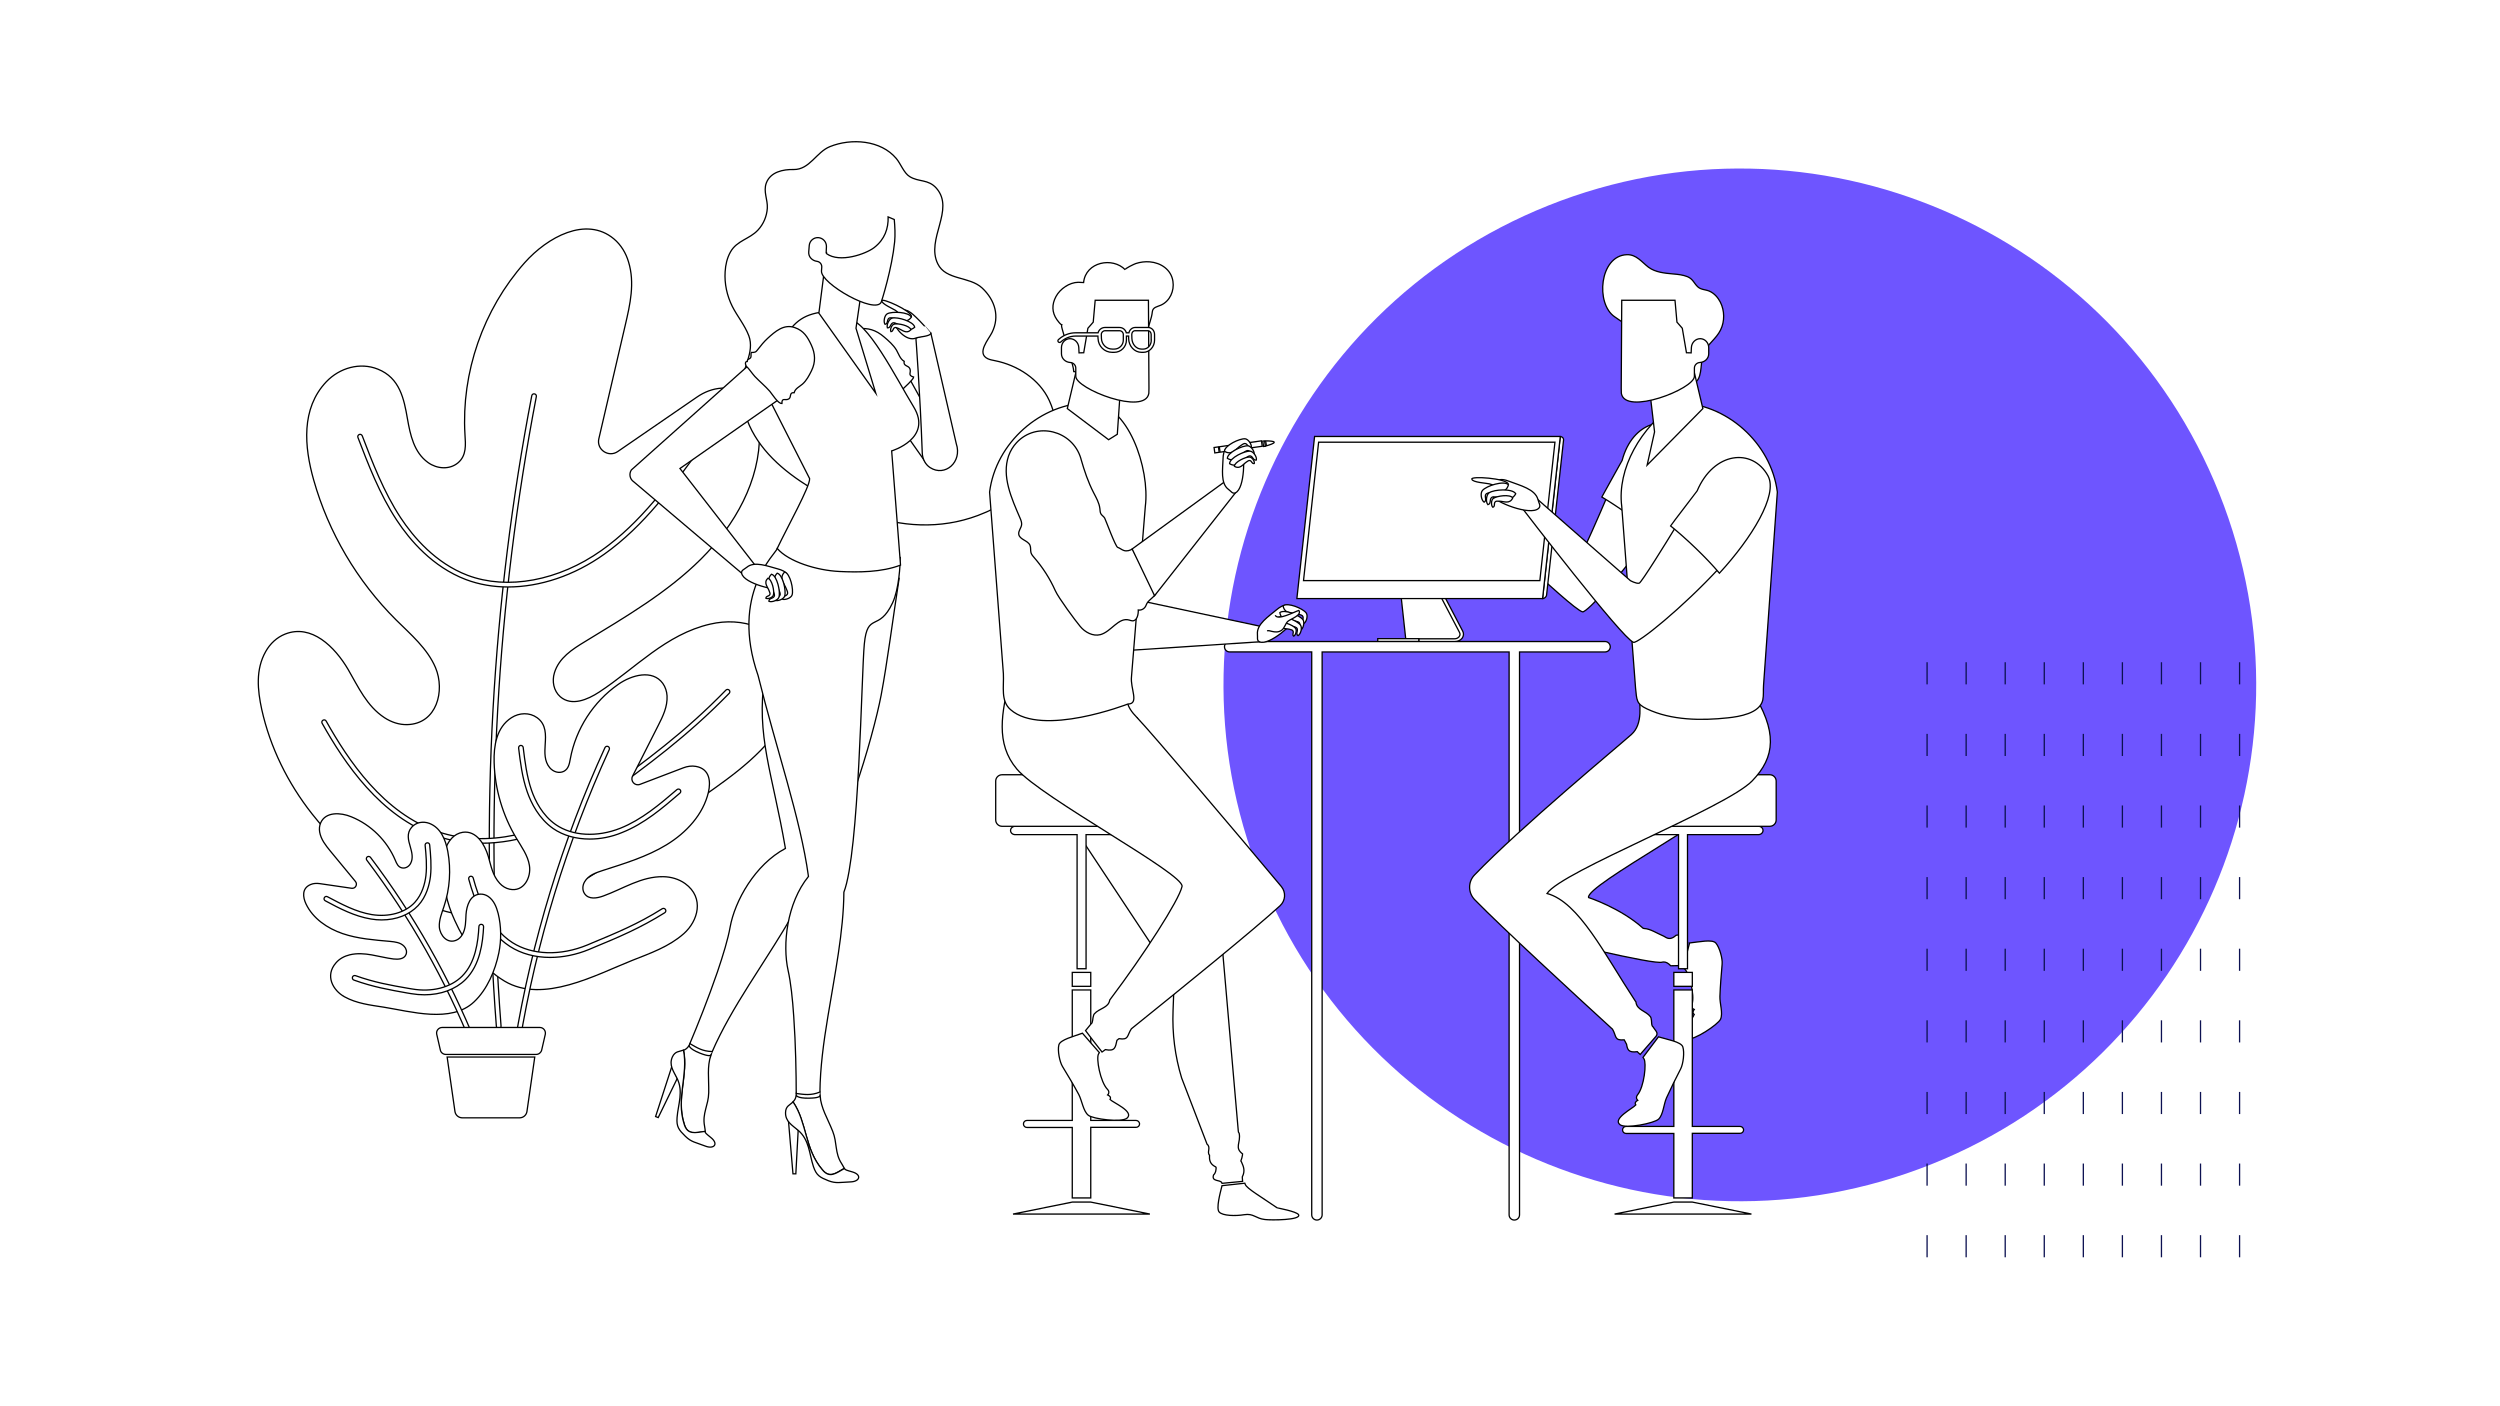 <?xml version="1.0" encoding="utf-8"?>
<!-- Generator: Adobe Illustrator 22.1.0, SVG Export Plug-In . SVG Version: 6.00 Build 0)  -->
<svg version="1.1" id="Layer_1" xmlns="http://www.w3.org/2000/svg" xmlns:xlink="http://www.w3.org/1999/xlink" x="0px" y="0px"
	 viewBox="0 0 1920 1080" style="enable-background:new 0 0 1920 1080;" xml:space="preserve">
<style type="text/css">
	.st0{fill:#FFFFFF;}
	.st1{fill:#6E55FF;}
	.st2{fill:none;stroke:#0C1151;stroke-miterlimit:10;stroke-dasharray:17,38;}
	.st3{fill:#FFFFFF;stroke:#000000;stroke-miterlimit:10;}
	.st4{clip-path:url(#SVGID_2_);fill:#FFFFFF;stroke:#000000;stroke-miterlimit:10;}
</style>
<rect x="-5.5" y="-6.5" class="st0" width="1931.3" height="1088.9"/>
<g>
	<path class="st1" d="M1189.2,157.8L1189.2,157.8c203.4-81.2,434.1,17.8,515.2,221.2l0,0c81.2,203.4-17.8,434.1-221.2,515.2l0,0
		C1279.9,975.4,1049.2,876.4,968,673l0,0C886.8,469.7,985.9,239,1189.2,157.8z"/>
	<g>
		<line class="st2" x1="1720" y1="508.6" x2="1720" y2="979.6"/>
		<line class="st2" x1="1690" y1="508.6" x2="1690" y2="979.6"/>
		<line class="st2" x1="1660" y1="508.6" x2="1660" y2="979.6"/>
		<line class="st2" x1="1630" y1="508.6" x2="1630" y2="979.6"/>
		<line class="st2" x1="1600" y1="508.6" x2="1600" y2="979.6"/>
		<line class="st2" x1="1570" y1="508.6" x2="1570" y2="979.6"/>
		<line class="st2" x1="1540" y1="508.6" x2="1540" y2="979.6"/>
		<line class="st2" x1="1510" y1="508.6" x2="1510" y2="979.6"/>
		<line class="st2" x1="1480" y1="508.6" x2="1480" y2="979.6"/>
	</g>
</g>
<g>
	<g>
		<g>
			<path class="st3" d="M201,544.8c-3.2-14.8-4.8-30.6,3.1-44.5c3.3-5.9,8.5-10.8,14.8-13.3c20.3-8.1,38.3,9.8,48.5,27.2
				c7.8,13.4,14.3,28.1,27.9,37c5.2,3.4,11.3,5.5,17.5,5.3c22.8-0.6,29.1-26.1,21.7-43.7c-6.2-14.7-19-25.5-30.4-36.8
				c-29.8-29.7-51.8-67-63.2-107.4c-7.2-25.5-9.8-54.8,9.7-75.4c10.2-10.7,25.9-15.2,39.6-9.7c16.9,6.7,20.1,23,22.7,38
				c2.2,12.5,5,25.9,15.8,33.7c6.9,5,16.6,5.7,23.1,0.2c6.6-5.6,5.8-13.9,5.3-21.6c-2.9-47.6,14-96.2,45.8-132
				c17.4-19.6,47.2-36.1,68.5-18.4c5.5,4.6,9.3,10.9,11.3,17.7c5,16.3,1.2,32.7-2.5,48.6L459.9,337c-1.9,8.3,7.5,14.6,14.5,9.8
				l60.8-41.8c5.6-3.9,12.2-6.5,19-6.9c22.5-1.4,28.9,17.9,29.1,34.5c0.6,36.4-18.9,70.8-44.8,96.6c-25.9,25.8-58,44.5-89.3,63.6
				c-9.7,5.9-19.9,12.4-23.4,23.9c-2,6.5-0.6,13.9,4.5,18.4c8.7,7.5,20.9,2.3,29.9-3.6c28-18.4,51.2-44.4,85.3-52.2
				c12.1-2.8,24.9-2.3,36.4,2.4c35.7,14.5,33.9,52.6,16.9,77c-17.8,25.8-44.5,42.7-69.7,60.5c-50.7,35.8-121.3,100.5-189.4,80
				C300,687.2,264.9,657,239.6,625C221,601.4,207.5,574,201,544.8z"/>
			<g>
				<g>
					<path class="st3" d="M383,789.8c-0.9,0-1.7-0.7-1.8-1.6c-12.5-162.3-3.4-325.2,27.2-484.3c0.2-1,1.1-1.6,2.1-1.4
						c1,0.2,1.6,1.1,1.4,2.1c-30.5,158.8-39.6,321.4-27.1,483.4c0.1,1-0.7,1.8-1.6,1.9C383.1,789.8,383.1,789.8,383,789.8z"/>
				</g>
				<g>
					<path class="st3" d="M390.1,450.8c-11.3,0-22.2-1.9-32.3-5.7c-25.5-9.7-43-30.2-53.1-45.6c-13.2-20-22-43.1-29.8-63.5
						c-0.4-0.9,0.1-1.9,1-2.3c0.9-0.4,1.9,0.1,2.3,1c7.7,20.2,16.5,43.1,29.4,62.8c9.9,15,26.8,34.9,51.4,44.3
						c30.6,11.6,70.1,4.3,103-19.1c30.2-21.4,52.1-51.7,73.3-81.1c0.6-0.8,1.7-1,2.5-0.4c0.8,0.6,1,1.7,0.4,2.5
						c-21.4,29.6-43.5,60.2-74.1,81.9C441,442.1,414.6,450.8,390.1,450.8z"/>
				</g>
				<g>
					<path class="st3" d="M369.8,647.6c-11.8,0-23.3-1.8-34.1-5.4c-43.6-14.6-71.3-56.5-88.3-86.7c-0.5-0.9-0.2-1.9,0.7-2.4
						c0.9-0.5,1.9-0.2,2.4,0.7c16.7,29.7,43.8,70.9,86.3,85.1c36.2,12.1,80.6,2.7,118.7-25.1l7.3-5.3c32.3-23.5,62.8-45.7,94.7-78.5
						c0.7-0.7,1.8-0.7,2.5,0c0.7,0.7,0.7,1.8,0,2.5c-32.2,33-62.8,55.3-95.2,78.9l-7.3,5.3C430,636.9,398.9,647.6,369.8,647.6z"/>
				</g>
			</g>
		</g>
		<g>
			<path class="st3" d="M340.3,664.5c0.2-7.4,1.3-15,6.6-20.7c2.2-2.4,5.2-4.1,8.5-4.6c10.4-1.5,16.8,9.1,19.6,18.5
				c2.1,7.3,3.4,14.9,8.8,20.7c2,2.2,4.7,3.9,7.6,4.5c10.8,2.4,16.7-9,15.2-18.2c-1.2-7.7-6-14.2-10-20.9
				c-10.5-17.5-16.5-37.7-17.1-58.1c-0.4-12.9,1.8-27.1,13.3-34.5c6-3.9,13.9-4.2,19.7,0c7.1,5.1,6.7,13.2,6.2,20.6
				c-0.4,6.2-0.7,12.8,3.5,17.8c2.7,3.2,7.1,4.6,10.8,2.8c3.7-1.9,4.3-5.9,5-9.6c4.2-22.9,17.7-43.9,36.8-57.2
				c10.4-7.3,26.3-11.6,34.2-0.8c2,2.8,3.1,6.2,3.3,9.7c0.4,8.3-3.2,15.6-6.8,22.7l-19.7,38.9c-1.9,3.7,1.8,7.8,5.7,6.3l33.3-12.7
				c3.1-1.2,6.5-1.7,9.7-1.1c10.7,1.9,11.4,11.8,9.6,19.7c-4,17.3-17.1,31.3-32.2,40.5s-32.4,14.4-49.2,19.8
				c-5.2,1.7-10.8,3.6-13.7,8.6c-1.7,2.8-1.9,6.5,0,9.2c3.2,4.6,9.5,3.5,14.4,1.7c15.2-5.5,29.2-15.1,46-14.8
				c6,0.1,11.9,1.8,16.8,5.3c15.1,11,9.8,28.8-1,38.4c-11.4,10.1-25.8,15.1-39.7,20.6c-27.9,11.1-68.5,33.5-98,15.9
				c-17.3-10.3-30.2-28.6-38.3-46.7C343.1,693.7,340,679.1,340.3,664.5z"/>
			<g>
				<g>
					<path class="st3" d="M397.3,802.4c-0.1,0-0.2,0-0.3,0c-1-0.2-1.6-1.1-1.5-2c13-78.3,36.2-154.4,69.1-226.2
						c0.4-0.9,1.5-1.3,2.4-0.9c0.9,0.4,1.3,1.5,0.9,2.4C435.2,647.2,412,723,399.1,800.9C398.9,801.8,398.2,802.4,397.3,802.4z"/>
				</g>
				<g>
					<path class="st3" d="M452.9,644.4c-10.5,0-20.3-2.7-28.1-8.1c-11-7.7-16.9-19.6-19.9-28.2c-3.9-11.1-5.3-23.1-6.6-33.6
						c-0.1-1,0.6-1.9,1.5-2c1-0.1,1.9,0.6,2,1.5c1.3,10.4,2.7,22.2,6.4,32.9c2.8,8.1,8.4,19.3,18.6,26.4c12.7,8.8,31.7,9.9,49.6,2.8
						c16.5-6.6,30.2-18.3,43.5-29.7c0.7-0.6,1.9-0.5,2.5,0.2c0.6,0.7,0.6,1.9-0.2,2.5c-13.5,11.6-27.5,23.6-44.5,30.3
						C469.6,642.8,461,644.4,452.9,644.4z"/>
				</g>
				<g>
					<path class="st3" d="M422.4,735.3c-11.3,0-22-2.8-30.7-8.4c-19-12.1-27.2-35.3-31.7-51.7c-0.3-0.9,0.3-1.9,1.2-2.2
						c1-0.2,1.9,0.3,2.2,1.2c4.3,15.8,12.2,38.2,30.1,49.7c15.3,9.7,36.9,10.4,57.7,1.8l4-1.7c17.8-7.4,34.7-14.3,53.4-26.1
						c0.8-0.5,1.9-0.3,2.5,0.6c0.5,0.8,0.3,1.9-0.6,2.5c-19,11.9-36,19-53.9,26.4l-4,1.7C442.5,733.3,432.1,735.3,422.4,735.3z"/>
				</g>
			</g>
		</g>
		<g>
			<path class="st3" d="M382.6,701.6c-1.3-5-3.2-10-7.6-13.1c-1.9-1.3-4.2-2-6.5-1.8c-7.4,0.6-10.1,8.7-10.6,15.6
				c-0.3,5.3-0.1,10.7-2.8,15.5c-1.1,1.8-2.6,3.4-4.5,4.2c-7,3.2-12.7-3.6-13.2-10.1c-0.3-5.4,1.9-10.6,3.6-15.8
				c4.5-13.5,5.5-28.2,2.9-42.2c-1.7-8.9-5.3-18.2-14.3-21.6c-4.7-1.7-10.1-0.8-13.4,3c-4.1,4.6-2.6,10-1.1,15
				c1.2,4.2,2.4,8.7,0.3,12.7c-1.3,2.6-4.1,4.2-6.9,3.5c-2.8-0.7-3.9-3.4-4.9-5.8c-6.3-15-18.7-27.3-33.8-33.4
				c-8.2-3.4-19.7-4-23.5,4.6c-1,2.2-1.2,4.7-0.8,7.1c1,5.7,4.6,10.2,8.1,14.5L273,677c1.8,2.2,0,5.6-2.9,5.2l-24.7-3.6
				c-2.3-0.3-4.7-0.2-6.8,0.7c-7,2.9-6,9.8-3.6,14.9c5.3,11.2,16.4,18.8,28.1,22.8c11.7,4,24.3,4.9,36.6,6c3.8,0.4,7.9,0.8,10.7,3.8
				c1.6,1.7,2.3,4.1,1.4,6.3c-1.5,3.6-6,3.8-9.6,3.4c-11.2-1.4-22.2-5.9-33.6-3.2c-4.1,1-7.9,3-10.6,6.2c-8.6,9.8-2.3,21.1,6.5,26
				c9.3,5.2,19.9,6.4,30.2,8c20.7,3.3,51.8,12.5,69.3-4c10.2-9.6,16.3-24.1,19.1-37.7C385.1,721.9,385,711.5,382.6,701.6z"/>
			<g>
				<g>
					<path class="st3" d="M364.3,804.9c-0.7,0-1.4-0.4-1.6-1.1c-20.6-51.2-47.9-99.4-81-143.2c-0.6-0.8-0.4-1.9,0.3-2.5
						c0.8-0.6,1.9-0.4,2.5,0.3c33.3,44.1,60.7,92.5,81.5,144c0.4,0.9-0.1,1.9-1,2.3C364.7,804.8,364.5,804.9,364.3,804.9z"/>
				</g>
				<g>
					<path class="st3" d="M293.1,706.5c-2.7,0-5.4-0.2-8.2-0.7c-12.7-2.1-24.1-8.1-35.1-14c-0.9-0.5-1.2-1.5-0.7-2.4
						c0.5-0.9,1.5-1.2,2.4-0.7c10.8,5.7,21.9,11.7,34,13.7c13.1,2.1,25.7-1.4,33-9.3c5.8-6.3,7.9-14.7,8.6-20.6
						c0.9-7.8,0.1-16.1-0.6-23.3c-0.1-1,0.6-1.8,1.6-1.9c1-0.1,1.8,0.6,1.9,1.6c0.7,7.4,1.5,15.9,0.6,24.1c-0.8,6.4-3,15.5-9.5,22.5
						C314.4,702.6,304.4,706.5,293.1,706.5z"/>
				</g>
				<g>
					<path class="st3" d="M326,764c-3.4,0-6.9-0.3-10.4-0.9l-3-0.5c-13.4-2.4-26.1-4.6-40.8-9.9c-0.9-0.3-1.4-1.3-1.1-2.3
						c0.3-0.9,1.3-1.4,2.3-1.1c14.5,5.2,27,7.4,40.3,9.7l3,0.5c15.3,2.7,29.8-1,38.6-9.8c10.4-10.4,12.3-26.7,12.9-38.1
						c0-1,0.9-1.8,1.9-1.7c1,0,1.7,0.9,1.7,1.9c-0.6,12-2.6,29.2-13.9,40.5C349.8,759.9,338.5,764,326,764z"/>
				</g>
			</g>
		</g>
		<g>
			<path class="st3" d="M414.6,789.1h-75c-2.7,0-4.8,2.5-4.2,5.2l2.8,12.2c0.4,1.9,2.2,3.3,4.2,3.3h69.4c2,0,3.7-1.4,4.2-3.3
				l2.8-12.2C419.3,791.6,417.3,789.1,414.6,789.1z"/>
			<path class="st3" d="M343.4,811.8l6,41.8c0.4,2.8,2.8,4.9,5.7,4.9H399c2.9,0,5.3-2.1,5.7-4.9l6-41.8H343.4z"/>
		</g>
	</g>
</g>
<g>
	<g>
		<path class="st3" d="M609.5,130.2c12.3,0.2,17.4-13.4,27.9-17.6c16.3-6.6,39.1-5.1,51,9.2c3.3,3.9,5.8,11.1,10.2,13.8
			c7,4.4,14.3,1.8,20.6,9c14.4,16.6-8.3,38.9,1,58c6.2,12.8,24.4,9.5,34.1,18.6c10,9.4,13.6,21.9,7.6,34.1
			c-2.6,5.3-12.2,16-3.3,20.2c1.7,0.8,3.6,1.1,5.5,1.5c17.2,3.4,34.2,14.2,41.7,30.5c19.3,41.6-19.1,75.1-54.8,88.4
			c-28.6,10.7-59.5,9.1-87.8-1.8c-42-16.3-95.5-46.5-93.7-98.2c0.4-12.6,10.3-25.4,5.6-38c-3.1-8.2-8.8-14.9-12.7-22.6
			c-4.1-8.2-6.1-17.5-5.5-26.6c0.3-5.3,1.5-10.6,4.1-15.2c4.9-8.8,14.6-9.8,21.1-16.8c4.3-4.6,6.8-10.6,7.2-16.8
			c0.4-6.6-3.2-12.7-0.8-19.3C591.7,132,601.5,130,609.5,130.2z"/>
		<polygon class="st3" points="698.2,290.3 726.6,341.6 711,355.2 675.5,304.7 		"/>
		<path class="st3" d="M675.5,314.1c1.8-1.4,26-21.3,26.2-24.5c-5.1-1.5-1.5-3.4-3-6.6c-1.1-2.4-5.1-1.7-4.3-5.5
			c-3.1-1.8-4.2-5.6-5.9-8.6c-2.4-4-6.1-7.2-9.5-10.1c-6.3-5.5-12.7-7.2-19.7-6.2c-6.4,0.9-11.4,2.4-14.5,8.5
			c-3.8,7.5,1.6,16.3,6.2,23.6c2.4,3.8,4.8,6.7,7.6,10c2.1,2.4,2.2,3,1.9,5.9c1.1,0.8,2.8,0.8,3.7,1.6c1.5,1.3,0.7,3,2.8,3.7
			C667,307.8,673.3,314.5,675.5,314.1z"/>
		<g>
			<path class="st3" d="M690.5,444.3c-41.9,15.1-77.9-0.4-95.7,21.6c-11.5,14.1-6.2,45.4-7.5,54c-6.8,45.2,5.9,73.5,15.9,131.7
				c-23.3,12.4-38.9,40.3-42.5,60.6c-1.6,9-5.3,21.2-9.7,34.2c-6.9,20.1-15.6,41.9-21.2,55.1c5.6,3.2,9.6,5.9,17.2,6.1
				c7.4-17,17.4-34,28.1-51c17.5-27.8,36.6-55.6,48.4-83.3c22.7-23.5,47.1-107.4,53.2-139.3C681.4,509.2,685.8,474.7,690.5,444.3z"
				/>
			<path class="st3" d="M546.1,809.9c0,0.1,0,0.2-0.1,0.3C546.1,810,546.1,809.9,546.1,809.9z"/>
			<g>
				<polygon class="st3" points="516.6,817.1 503.5,857.5 505.5,858.3 520.1,828.3 				"/>
				<path class="st3" d="M544.3,839.2c0.2-11.4-1.4-19.6,1.7-29c-0.3,0.5-1.7,1.3-8.5-1.4c-8.8-3.5-8.2-6-8.2-6
					c-1.3,2.2-2.8,3.2-4.3,3.8c3.8,18.9-5.9,36.8,0.5,56.7c2.5,8.7,8.5,6.7,16.1,5.7c-0.1-0.8,0-1.8-0.5-4.1
					C539.2,855.1,544.1,848.9,544.3,839.2z"/>
				<path class="st3" d="M525.4,863.2c-6.3-19.8,3.3-37.7-0.5-56.7c-3.1,1.2-6.4,0.7-8.5,5.2c-2.8,6.3,0.8,10.9,3.6,16.5
					c5,10,0.8,19.9,0,30c-0.6,7.2,1.4,9.6,6.4,14.5c4.6,4.5,7.8,4.6,15.3,7.5c6.6,2.6,10.5-1.6,4.2-6.6c-3.7-3-4.3-3.5-4.5-4.7
					C534,869.9,527.9,871.9,525.4,863.2z"/>
			</g>
		</g>
		<g>
			<path class="st3" d="M655.5,435.7c-19.9,0.4-39.7-6.4-58.5-14.5c-0.9,3.7-36.6,34.9-14.8,97.6c13.9,56.3,32.5,109.2,38.7,154.3
				c-16.6,20.5-20.1,52.3-15.6,72.4c2,8.9,3.4,21.6,4.3,35.3c1.5,21.2,1.9,44.6,1.9,59c6.4,0.8,11.2,1.7,18.2-1.1
				c0.2-18.6,2.8-38.1,6.1-57.9c5.3-32.4,12.1-65.4,12.3-95.6c11.8-30.4,13.5-167.6,15.7-190.6c2.4-25.1,11.1-8.9,21.7-31.6
				c5-10.6,5.9-29.7,5.9-34.7C680.9,433.7,668.5,435.5,655.5,435.7z"/>
			<path class="st3" d="M629.8,841.1c0,0.1,0,0.2,0,0.3C629.8,841.2,629.8,841.1,629.8,841.1z"/>
			<g>
				<polygon class="st3" points="605.4,859.2 609,901.5 611.2,901.5 613,868.1 				"/>
				<path class="st3" d="M639.5,868.8c-4.2-10.5-8.9-17.5-9.7-27.4c-0.1,0.6-1,1.9-8.4,2c-9.5,0.2-9.9-2.3-9.9-2.3
					c-0.3,2.5-1.3,4-2.5,5.1c10.8,16,8.9,36.2,22.4,52c5.7,7.1,10.4,2.8,17-0.9c-0.4-0.7-0.8-1.7-2-3.6
					C641,885.5,643.1,877.8,639.5,868.8z"/>
				<path class="st3" d="M631.5,898.3c-13.6-15.8-11.6-36.1-22.4-52c-2.4,2.3-5.7,3.1-5.8,8.1c-0.2,6.9,5,9.7,9.8,13.8
					c8.5,7.3,8.4,18,11.6,27.7c2.3,6.9,5,8.3,11.5,10.9c6,2.3,8.9,1.2,17,0.9c7.1-0.2,9-5.5,1.3-7.7c-4.5-1.3-5.4-1.5-6-2.6
					C641.9,901.1,637.1,905.3,631.5,898.3z"/>
			</g>
		</g>
		<path class="st3" d="M621.8,367.6c0.3,6.1-16.9,36.8-24.9,53.6c8.7,10.2,30.5,16.9,47.8,17.7c14.4,0.7,32.4,0.7,46.9-4.9
			l-6.8-87.7c0,0,31.7-9.5,16.9-33.8c-13.7-22.5-36-67.5-50.9-67.5c-3.9-4.1-9.5-6.2-15.2-5.8c-17.5,1.4-25.5,7.2-33.8,21.4
			c-7.3,12.6-15.5,31-11.5,45L621.8,367.6z"/>
		<g>
			<polygon class="st3" points="633,208.4 628.9,240.5 672.6,302 657.4,252.1 661,227.3 			"/>
			<path class="st3" d="M682.1,166.6c0.2,8.8-2.5,17.2-10.8,23.6c-6.4,4.9-26.4,12-36.5,4.6c-0.2-0.2-0.2-0.5-0.1-0.8l-0.2,0
				l0.2-4.6c0.1-3.6-2.6-6.6-6.2-6.9l-0.1,0c-3.5-0.2-6.6,2.5-6.9,6l-0.4,5c-0.3,3.7,2.6,6.7,6.3,7.2c2.3,0.3,3.9,2.3,3.7,4.6
				c0,0-0.2,2.8-0.2,2.8c-0.8,9.6,41.4,33.7,45.9,23.9c0.3-0.7,8.3-25.9,10.3-46.4c0.5-5.3,0.2-11.6-0.3-17
				C685.2,167.9,683.7,167.3,682.1,166.6z"/>
		</g>
		<g>
			<path class="st3" d="M714.9,255.9l19.5,84.8c4.8,14.2-8.7,25.8-20.1,18.4c-3.7-2.4-5.8-6.7-6-11.1c-1.7-47.2-4.9-88.4-4.9-88.4
				L714.9,255.9z"/>
			<path class="st3" d="M701.3,241.6c-2.3-2-5.1-4-8-3.4c-1.9,0.4-3.5,1.9-4.4,3.7c-0.9,1.8-1.3,3.7-1.7,5.7
				c-0.7,3.6,8.8,15.3,16.3,12c2.3-1,11.1-1.2,11.4-3.7C714.9,255.9,707.2,246.8,701.3,241.6z"/>
			<path class="st3" d="M700,243.1c0.1-4.5-23.1-14.6-22.7-12.1c-0.6,2.2,8.9,6.3,10.3,7.3C691.3,240.8,694.1,246.4,700,243.1z"/>
			<path class="st3" d="M699.9,243.6c-1.8-4.1-14.8-4.6-18.5-2.6c-2.1,1.2-3.1,6.1-1.7,8.1c2.3-0.4,1.5-3.1,2.7-4.4
				c1.1-1.1,2.5-0.5,4.2-0.2C691,245.2,695.9,249.1,699.9,243.6z"/>
			<path class="st3" d="M702.5,251.3c-0.8-4.4-13.2-8.1-17.3-7c-2.4,0.6-4.5,5.1-3.7,7.5c2.4,0.2,2.2-2.6,3.8-3.6
				c1.3-0.8,2.6,0.1,4.1,0.8C693.6,250.7,697.4,255.7,702.5,251.3z"/>
			<path class="st3" d="M699.6,253.3c-0.8-3.2-10.1-5.3-13.1-4.3c-1.7,0.6-3.1,4-2.3,5.7c1.7,0,1.5-2.1,2.6-2.9
				c0.9-0.7,1.9,0,3.1,0.4C692.9,253.4,696,256.8,699.6,253.3z"/>
		</g>
		<g>
			<g>
				<path class="st3" d="M522.2,359.8l57.4,73.9l-9.9,6.6L486.7,370c-3-2-3.8-6.1-1.8-9.1l90.3-80.6l23.9,25.8L522.2,359.8z"/>
				<path class="st3" d="M597.3,436.9c2.9,0.8,6.2,1.9,7.3,4.7c0.8,1.8,0.4,4-0.6,5.7c-0.9,1.7-2.4,3.2-3.8,4.6
					c-2.6,2.5-29.1-3.6-30.6-11.6c-0.5-2.4,2-3,3.9-4.6C579.4,430.7,589.7,434.9,597.3,436.9z"/>
				<path class="st3" d="M602.6,439.3c4.3,1.1,7.1,13.7,5.7,17.7c-0.8,2.3-5.4,4.1-7.7,3.1c0-2.4,2.8-2,3.9-3.5
					c0.9-1.3,0.1-2.6-0.5-4.1C602.5,448.3,597.9,444.1,602.6,439.3z"/>
				<path class="st3" d="M596.9,440.2c4.3,1.1,7.1,13.7,5.7,17.7c-0.8,2.3-5.4,4.1-7.7,3.1c0-2.4,2.8-2,3.9-3.5
					c0.9-1.3,0.1-2.6-0.5-4.1C596.8,449.1,592.2,445,596.9,440.2z"/>
				<path class="st3" d="M592.5,441c4.3,1.1,7.1,13.7,5.7,17.7c-0.8,2.3-5.4,4.1-7.7,3.1c0-2.4,2.8-2,3.9-3.5
					c0.9-1.3,0.1-2.6-0.5-4.1C592.4,449.9,587.7,445.8,592.5,441z"/>
				<path class="st3" d="M589.7,444.1c3.2,0.8,5.3,10.1,4.2,13.1c-0.6,1.7-4,3.1-5.7,2.3c0-1.7,2.1-1.5,2.9-2.6
					c0.7-0.9,0-1.9-0.4-3.1C589.6,450.7,586.2,447.6,589.7,444.1z"/>
			</g>
			<path class="st3" d="M573.1,281.2c1.9,1.6,4.5,5.6,6.6,7.9c3.7,3.9,8,7.4,11.5,11.4c1.8,2.1,6.3,9.6,9.3,9.4
				c-0.1-5.1,2.8-1.8,5.4-3.6c2-1.3,0.1-5.1,4-4.7c0.8-3.2,4.1-4.6,6.4-6.6c3.1-2.7,5.1-6.6,6.9-10.2c3.3-6.7,3-13.1-0.1-19.8
				c-2.9-6.2-5.8-11-12.7-13.4c-8.4-3-15.2,3.1-20.9,8.3c-2.9,2.7-5,5.3-7.4,8.4c-1.7,2.3-2.2,2.4-5.1,2.4c-0.5,1.1,0.1,2.8-0.4,3.8
				c-0.8,1.5-2.7,1-2.7,3.1C572.5,277.6,572,279,573.1,281.2z"/>
		</g>
	</g>
</g>
<g>
	<g>
		<g>
			<path class="st3" d="M1213.5,426.5c-2.2,0.8-6.7-0.9-6.7-0.9l-76.6-49.8l-8.7,9c0,0,85.2,83.2,93.9,85.1
				c3.2,0.7,31.9-30.1,54.6-63.1c-10.9-9.6-23.7-17.5-36-24.8C1229.4,392.9,1215.1,425.9,1213.5,426.5z"/>
			<path class="st3" d="M1295.4,335.4c-14.2-18.8-41.7-11.8-49.6,18.2c-0.1,0.3-14.9,26.6-15.6,28.1c12.3,7.3,29.4,19.4,40.2,29
				C1290,382.3,1305,348.2,1295.4,335.4z"/>
			<path class="st3" d="M1109.1,366.4c-3.1-0.7-6.6-1.2-9.1,0.9c-1.6,1.3-2.3,3.5-2.2,5.6c0,2.1,0.7,4.1,1.3,6.1
				c1.2,3.6,28.8,10.6,34.1,3.9c1.6-2-0.4-3.7-1.4-6.1C1128.8,369.2,1117.1,368.2,1109.1,366.4z"/>
			<path class="st3" d="M1108.8,368.9c-3.7-2.8-15.9,3.1-18.2,6.8c-1.4,2.2,0.1,7.1,2.5,8.3c1.9-1.5-0.2-3.6,0.3-5.4
				c0.4-1.6,2.1-1.7,3.7-2.3C1101.5,374.8,1107.9,375.9,1108.8,368.9z"/>
			<path class="st3" d="M1111.9,369.6c-1.7-4.4-15.1-5.8-19.1-3.9c-2.3,1.1-3.7,6.1-2.3,8.4c2.5-0.3,1.8-3.1,3.1-4.4
				c1.2-1.1,2.7-0.4,4.4,0C1102.6,370.8,1107.5,375.1,1111.9,369.6z"/>
			<path class="st3" d="M1115,374.7c-2.9-3.6-16.1-0.9-19.3,2.1c-1.9,1.8-1.6,6.9,0.3,8.7c2.3-1,0.7-3.5,1.7-5.2
				c0.8-1.4,2.4-1.2,4.2-1.3C1106.5,378.6,1112.5,381.3,1115,374.7z"/>
			<path class="st3" d="M1113.3,378c-2.3-2.5-11.9,0.1-14.1,2.6c-1.3,1.4-0.8,5.2,0.7,6.4c1.6-0.8,0.4-2.6,0.9-3.9
				c0.5-1.1,1.7-1,3-1.2C1107.2,381.3,1111.8,383,1113.3,378z"/>
			<path class="st3" d="M1118,369.5c-1.8,4.4-14.8-2.7-18.1-3.7c-2.6,3.6,6.2,6.6,8.2,8.2c2.2,1.7,2.6,5.4,5.1,7.1
				c2.3,1.6,4.9,1.4,7.4,0.8c1.2-0.3,2.6-0.8,3.7-0.4"/>
		</g>
		<g>
			<g>
				<g>
					<defs>
						<path id="SVGID_1_" d="M1117.1,491.6h-37.4l-6-55h22.8l12.1,23.1l13.4,25.5C1123.8,488.2,1121.1,491.6,1117.1,491.6z"/>
					</defs>
					<use xlink:href="#SVGID_1_"  style="overflow:visible;fill:#FFFFFF;"/>
					<clipPath id="SVGID_2_">
						<use xlink:href="#SVGID_1_"  style="overflow:visible;"/>
					</clipPath>
					<rect x="1073.7" y="436.6" class="st4" width="50" height="55"/>
					<use xlink:href="#SVGID_1_"  style="overflow:visible;fill:none;stroke:#000000;stroke-miterlimit:10;"/>
				</g>
			</g>
			<g>
				<rect x="1058.1" y="490.5" class="st3" width="31.7" height="2.2"/>
				<path class="st3" d="M1123.4,484.8l-13.4-25.6c-0.3-0.6-1.1-0.8-1.8-0.6c-0.7,0.2-1,0.9-0.7,1.5l13.4,25.6
					c0.6,1.1,0.5,2.3-0.3,3.3c-0.8,1-2.1,1.6-3.5,1.6h-27.3v2.2h27.3c2.3,0,4.5-1,5.8-2.6C1124.1,488.5,1124.3,486.5,1123.4,484.8z"
					/>
			</g>
			<g>
				<path class="st3" d="M1184.7,459.7L1184.7,459.7l13.6-124.4l0,0c1.6,0,2.7,1.3,2.5,2.8l-13,118.7
					C1187.7,458.4,1186.2,459.7,1184.7,459.7z"/>
				<polygon class="st3" points="1184.7,459.7 996,459.7 1009.6,335.2 1198.3,335.2 				"/>
				<polygon class="st3" points="1182.6,445.9 1001.1,445.9 1012.7,339.6 1194.2,339.6 				"/>
			</g>
		</g>
		<path class="st3" d="M1232.7,492.7H944.4c-2.2,0-4,1.8-4,4c0,2.2,1.8,4,4,4h63V933c0,2.2,1.8,4,4,4c2.2,0,4-1.8,4-4V500.7H1159
			V933c0,2.2,1.8,4,4,4s4-1.8,4-4V500.7h65.7c2.2,0,4-1.8,4-4C1236.6,494.5,1234.9,492.7,1232.7,492.7z"/>
		<g>
			<g>
				<path class="st3" d="M1248.3,570.6c-3.6,3.2-7.1,6.2-9.7,9c-9.7,10.7-53.3,74.7-74.7,117.4c-2.6,5.1,0.8,19,6.4,20.2
					c20.1,4.1,100.6,24.2,106.4,21.7c0.4-0.1,0.8-0.1,1.1-0.1c1.8,0,3.5,1,5.3,2.9c0.3,0,0.6,0,0.9,0c3.3,0,5.5-0.1,6.4-0.3
					c3.2-7.4,6.1-17.2,5.9-17.6c-0.2-0.2-0.4-0.4-0.7-0.6c-1.4-3.5-3.7-5.4-7.2-5.1c-0.4,0-0.8,0.1-1.2,0.2c-3.4,3.2-6,2.8-8.2,1.4
					c-0.3-0.2-0.7-0.4-1.2-0.7c-5.2-2.2-10.4-5.7-15-5.9c-0.3-0.1-0.6-0.2-0.9-0.2c-17.3-15.6-41.9-23.6-41.9-23.6
					c-2.4-9.4,108-67,125.7-89.6c6.3-8,8.1-18,6.4-29.1H1248.3z"/>
				<path class="st3" d="M1301.2,779.1c-1.6-1.1-0.9-2.7,0-3.9c-0.2-0.1-0.4-0.1-0.6-0.2c-1.2-0.6-1.6-2.1-1.2-3.4
					c2.6-7.7-2.7-25.8-5.9-27.7c-0.4-0.2-0.7-0.4-1-0.6c1.8-6.3,3.4-12.7,5.1-19.1c6.9-0.7,17.5-3.1,20.2,0.1
					c2.9,3.4,5.2,12,4.8,16.1c-0.7,8.3-1.4,16.6-1.7,24.8c-0.2,5.4,2.5,12.9,0.5,17.5c-1.8,4.1-20.6,16.6-25.7,15.2
					C1288.3,795.7,1300.1,782.3,1301.2,779.1z"/>
			</g>
			<g>
				<path class="st3" d="M1350.5,634.6h-58l0,0l0,0h-51c-1.9,0-3.5,1.5-3.5,3.2c0,1.8,1.6,3.2,3.5,3.2h47.6v103h6.9V641h54.5
					c1.9,0,3.5-1.5,3.5-3.2C1354,636,1352.5,634.6,1350.5,634.6z"/>
				<rect x="1285.5" y="746.8" class="st3" width="14.2" height="10.7"/>
				<path class="st3" d="M1336.4,865.1h-36.7V760.3h-14.2v104.8h-36.7c-1.5,0-2.7,1.2-2.7,2.7c0,1.5,1.2,2.7,2.7,2.7h36.7V920h14.2
					v-49.6h36.7c1.5,0,2.7-1.2,2.7-2.7C1339,866.3,1337.8,865.1,1336.4,865.1z"/>
				<polygon class="st3" points="1285.5,923.2 1240,932.4 1345.1,932.4 1299.7,923.2 				"/>
				<path class="st3" d="M1359.2,634.6h-127.7c-2.7,0-4.9-2.2-4.9-4.9v-29.8c0-2.7,2.2-4.9,4.9-4.9h127.7c2.7,0,4.9,2.2,4.9,4.9
					v29.8C1364.1,632.4,1361.9,634.6,1359.2,634.6z"/>
			</g>
			<g>
				<path class="st3" d="M1253,564c8.9-8,6.6-22.9,5.1-35.7c-0.2-1.8,1.3-3.4,3.1-3.4l81.3,3.5c1,0,1.9,0.6,2.4,1.4
					c20.6,32.1,18.5,51.6,0.8,69.9c-20,20.7-146.5,69.5-157.6,86.5c24.5,6.5,44.3,46.9,67.8,82.6c0.2,0.2,0.3,0.5,0.5,0.7
					c0.6,6.3,7.6,6.7,11.2,11.4c0.2,0.3,0.3,0.7,0.4,1c0.7,2.4,0,5.8,1.6,6.8c0.1,0.2,0.3,0.4,0.4,0.6c0.7,0.9,1.3,1.9,2,2.8
					c0.8,1.1,0.8,2.7-0.2,3.8c-4.6,5.3-6.9,8-12.1,13.9c-0.1-0.1-0.7-0.6-1.6-1.4c-0.2-0.2-0.5-0.4-0.7-0.7
					c-6.8,0.9-7.5-1.6-8.2-5.7c-0.5-1-1.3-2.4-1.8-3.4l0,0c-7.8,0.7-5.8-2.7-9-8.2c-0.3-0.3-0.6-0.6-0.9-0.8
					c-30.5-27.9-83.8-77-104.9-98.6c-5.2-5.3-5.3-13.8-0.1-19.1C1167.6,635.4,1242.5,573.4,1253,564z"/>
				<path class="st3" d="M1256.3,848.6c-1.1-1.6,0.1-2.8,1.5-3.6c-0.1-0.1-0.3-0.3-0.4-0.4c-0.9-1.1-0.7-2.5,0.1-3.6
					c5.3-6.2,7.2-24.9,5-27.9c-0.3-0.3-0.5-0.6-0.7-1c4-5.2,7.9-10.5,11.9-15.8c6.6,2,17.4,3.8,18.7,7.7c1.4,4.3,0.3,13-1.6,16.8
					c-3.8,7.4-7.5,14.8-10.9,22.3c-2.2,4.9-2.5,12.9-6.1,16.4c-3.2,3.1-25.3,7.6-29.6,4.3C1238.1,859.2,1254.1,851.2,1256.3,848.6z"
					/>
			</g>
			<path class="st3" d="M1287.7,309.3c37.9,0,72.5,30.7,77.3,68.6c0,0-10.6,148.3-10.6,148.4c-0.3,3.8,0.2,7.6-0.6,11.4
				c-2.4,10.2-18.1,12.7-26.8,13.6c-20.2,2.2-43.5,2-62.2-6.9c-8.3-3.9-7.7-6.9-8.7-16L1245.5,389
				C1241.8,360,1260.1,327.7,1287.7,309.3z"/>
			<path class="st3" d="M1321.2,232c-1.8-3.5-4.7-6.8-8.4-8.4c-3-1.3-6.5-1-9-3.4c-2.9-2.8-3.6-5.9-7.8-7.7c-3.5-1.4-7.3-1.8-11-2.1
				c-6.5-0.6-13.6-1.2-19-5.2c-5.1-3.9-9.3-9.9-16.6-9.6c-21,0.8-24.3,37.8-9.2,47.8l9.1,6.3c0.3,0,0.6,0.1,0.9,0.1
				c-0.6-3.2-0.2-6.5-0.1-9.7c0-0.4,0.3-0.6,0.6-0.6c5.5-0.6,11.1-1.4,16.6-1.6c3.8-0.2,8.3-0.5,12,0.5c1.6,0.4,2.7,1.3,3.2,2.9
				c1.2,3.4,0.7,6.9,2.5,10.2c1.8,3.3,3.8,6,5,9.6c1.7,5.1,3.5,10.2,5.2,15.3c1.9,5.8,3.2,11.7,5.1,17.5c0.9,0.1,1.7-0.2,2.5-0.9
				c4.8-4.3,3-16.4,5.5-21.9c3.1-6.8,9.8-10.9,13.1-17.7C1324.7,246.7,1324.5,238.5,1321.2,232z"/>
			<g>
				<polygon class="st3" points="1301.1,285.5 1307.8,313.8 1265,357.2 1270.7,331.7 1267.3,302.6 				"/>
				<path class="st3" d="M1245.1,298.2l0.4-67.6h40.9l1.5,16.8l4.1,4.7l3.2,18.8l3.6,0.1l0.2-4.2c0.2-3.6,3.1-6.7,6.8-6.7
					c0,0,0.1,0,0.1,0c3.6,0.1,6.4,3.2,6.4,6.9v4.7c0,3.7-3.1,6.5-6.8,6.7c-2.3,0.1-4.2,2-4.2,4.3c0,0,0,6.3,0,6.3
					c0,9.7-53.2,30.4-56.1,13.1C1245.1,300.8,1245.1,299.5,1245.1,298.2z"/>
			</g>
			<g>
				<path class="st3" d="M1258.9,447.9c-2.4,0.5-6.8-2-6.8-2l-72.3-63.3l-10.4,8.1c0,0,76.2,99.4,85.1,102.6
					c3.3,1.2,37.8-26.6,66.3-57.5c-9.9-11.7-22.1-21.8-33.8-31.2C1280.5,415.3,1260.6,447.5,1258.9,447.9z"/>
				<path class="st3" d="M1357.8,365.4c-12-21.7-41.6-18.5-54.4,11.6c-0.1,0.3-19.5,25.4-20.4,26.9c11.7,9.4,27.7,24.6,37.5,36.3
					C1345.2,413.4,1365.8,380.1,1357.8,365.4z"/>
				<path class="st3" d="M1159.2,369.7c-3.1-1.2-6.7-2.2-9.6-0.5c-1.9,1.2-2.9,3.3-3.2,5.5c-0.3,2.2,0.1,4.4,0.4,6.5
					c0.7,3.9,28.4,15.4,34.9,9.2c2-1.9,0.1-3.9-0.5-6.6C1179.2,375.6,1167.2,372.8,1159.2,369.7z"/>
				<path class="st3" d="M1158.4,371.8c-1.6-4.6-29.3-6.3-28-3.8c0.3,2.5,11.6,3.1,13.4,3.6C1148.6,372.7,1153.6,377.4,1158.4,371.8
					z"/>
				<path class="st3" d="M1158.5,372.3c-3.4-3.5-17,0.8-20,4.4c-1.8,2.1-0.9,7.4,1.3,9c2.3-1.3,0.4-3.8,1.1-5.6
					c0.7-1.6,2.4-1.5,4.2-1.8C1150,377.4,1156.5,379.5,1158.5,372.3z"/>
				<path class="st3" d="M1164.1,379.2c-2.5-4.2-16.6-3.4-20.5-0.7c-2.2,1.6-2.7,7-0.9,9.1c2.5-0.7,1.3-3.6,2.5-5.1
					c1-1.4,2.7-0.8,4.5-0.7C1154.7,382.1,1160.5,385.7,1164.1,379.2z"/>
				<path class="st3" d="M1161.8,382.4c-2-3-12.4-1.6-15.1,0.5c-1.5,1.3-1.7,5.3-0.2,6.7c1.8-0.6,0.8-2.7,1.6-3.9
					c0.7-1.1,1.9-0.8,3.3-0.8C1155,385,1159.5,387.4,1161.8,382.4z"/>
			</g>
		</g>
	</g>
</g>
<g>
	<g>
		<path class="st3" d="M873.5,551.4L938.5,725c0,0,7.8,89.5,12.5,143.6c0,0.3,0,0.5,0.1,0.8c0.2,0.3,0.4,0.6,0.6,1
			c1.4,7.4-3.9,10.9,2.6,15.8c0,0.3,0,0.7-0.1,1c-0.2,1.3-0.6,2.8-1.2,4.4c0.2,0.3,0.3,0.6,0.5,0.9c1.6,3.5,2.9,6.8,0.6,11.3
			c0,0.2,0,0.5,0,0.7c0.2,2.8,0.2,2.8,0.2,2.8l-15.8,1.5c0,0-0.1-0.2-0.2-0.5c-1.1-2.4-8.1-0.6-6.3-5.9c1.8-1.8,1.8-3.5,2-5.5
			c-0.1-0.2-0.2-0.5-0.3-0.7c-3.5-1.7-4.6-3.9-4.8-6.7c0-0.7,0-1.5,0-2.3c-2.2-2.4,1.3-5.9-1.9-8.5c-0.1-0.3-0.2-0.6-0.3-0.8
			c-8.8-22.8-19.2-50-19.2-50c-5.1-16.7-7.3-34.2-6.6-51.7l0.9-24.3L795,590.6L873.5,551.4z"/>
		<path class="st3" d="M980.8,927.6c-12.5-8.6-23.2-14.8-24.4-17.9c-0.1-0.3-0.3-0.7-0.4-1c-5.8,0.7-11.7,1.3-17.5,1.9
			c-1.5,6-4.6,17.4-2.2,20.2c2.6,3,12.6,3.2,19.2,2.1c7.3-1.2,8.7,2.9,16,3.7c4.8,0.6,28,0.5,25.8-3.7
			C995.9,930.4,980.9,927.7,980.8,927.6z"/>
	</g>
	<g>
		<path class="st3" d="M888.6,634.6h-58l0,0l0,0h-51c-1.9,0-3.5,1.5-3.5,3.2c0,1.8,1.6,3.2,3.5,3.2h47.6v103h6.9V641h54.5
			c1.9,0,3.5-1.5,3.5-3.2C892,636,890.5,634.6,888.6,634.6z"/>
		<rect x="823.5" y="746.8" class="st3" width="14.2" height="10.7"/>
		<path class="st3" d="M872.5,860.5h-34.8V760.3h-14.2v100.2h-34.8c-1.5,0-2.7,1.2-2.7,2.7l0,0c0,1.5,1.2,2.7,2.7,2.7h34.8V920h14.2
			v-54.2h34.8c1.5,0,2.7-1.2,2.7-2.7l0,0C875.1,861.7,873.9,860.5,872.5,860.5z"/>
		<polygon class="st3" points="823.5,923.2 778,932.4 883.1,932.4 837.7,923.2 		"/>
		<path class="st3" d="M897.2,634.6H769.6c-2.7,0-4.9-2.2-4.9-4.9v-29.8c0-2.7,2.2-4.9,4.9-4.9h127.7c2.7,0,4.9,2.2,4.9,4.9v29.8
			C902.1,632.4,899.9,634.6,897.2,634.6z"/>
	</g>
	<g>
		<g>
			<polygon class="st3" points="873.7,460.9 967.6,480.9 967.4,492.9 867,499.5 			"/>
			<path class="st3" d="M980.4,468.3c2.3-1.9,5.1-3.9,8-3.3c1.9,0.4,3.5,2,4.4,3.8c0.9,1.8,1.3,3.8,1.6,5.7
				c0.6,3.6-19.7,21.8-27.1,18.4c-2.3-1-1.3-3.3-1.6-5.8C965,479.3,974.5,473.3,980.4,468.3z"/>
			<path class="st3" d="M985.4,465.3c3.4-2.9,15.3,2,17.8,5.5c1.4,2,0.3,6.8-1.9,8.1c-1.9-1.3-0.1-3.4-0.6-5.2
				c-0.5-1.5-2.1-1.5-3.7-2C992.7,470.5,986.7,471.9,985.4,465.3z"/>
			<path class="st3" d="M982.9,470.5c3.4-2.9,15.3,2,17.8,5.5c1.4,2,0.3,6.8-1.9,8.1c-1.9-1.3-0.1-3.4-0.6-5.2
				c-0.5-1.5-2.1-1.5-3.7-2C990.1,475.7,984.1,477.1,982.9,470.5z"/>
			<path class="st3" d="M981,474.6c3.4-2.9,15.3,2,17.8,5.5c1.4,2,0.3,6.8-1.9,8.1c-1.9-1.3-0.1-3.4-0.6-5.2c-0.5-1.5-2.1-1.5-3.7-2
				C988.3,479.8,982.2,481.2,981,474.6z"/>
			<path class="st3" d="M981.9,478.6c2.5-2.1,11.3,1.5,13.1,4c1.1,1.5,0.2,5-1.4,6c-1.4-1,0-2.5-0.5-3.8c-0.4-1.1-1.5-1.1-2.7-1.5
				C987.3,482.5,982.8,483.5,981.9,478.6z"/>
		</g>
		<path class="st3" d="M979.4,472.5c1.8,4.4,14.8-2.7,18.1-3.7c2.6,3.6-6.2,6.6-8.2,8.2c-2.2,1.7-2.6,5.4-5.1,7.1
			c-2.3,1.6-4.9,1.4-7.4,0.8c-1.2-0.3-2.6-0.8-3.7-0.4"/>
	</g>
	<path class="st3" d="M873.5,551.4c-9.2-9.4-9.2-14.3-7.1-27.7l-90.7-2.9c-6.4,26.3-11.4,50.2,5.3,69.9
		c18.6,21.9,128.8,80.6,126.8,90.1c-2.3,10.6-29.3,52.4-55,86.5c-0.2,0.2-0.3,0.5-0.5,0.7c-1,6.2-8,6.2-11.9,10.7
		c-0.2,0.3-0.4,0.6-0.5,1c-0.9,2.4-0.4,5.8-2,6.7c-0.2,0.2-0.3,0.4-0.5,0.6c-1.3,1.5-2.5,3-3.7,4.5c5.2,6.9,7.3,9.7,12.7,16.5
		c0.2-0.1,0.7-0.6,1.7-1.3c0.2-0.2,0.5-0.4,0.8-0.6c7.7,1.6,7.7-2,8.9-7.1c0.3-0.2,0.6-0.5,0.8-0.7c0.3-0.2,0.5-0.4,0.8-0.6
		c7.7,1.2,6-2.3,9.5-7.6c0.3-0.3,0.6-0.5,1-0.8c33.3-26.8,92.6-74.8,113.2-93.7c4.2-3.9,4.6-10.3,1-14.7
		C952.1,642.5,883.5,561.7,873.5,551.4z"/>
	<path class="st3" d="M837.3,309.3L837.3,309.3c-37.9,0-72.5,30.7-77.3,68.6l10.6,139.5c0.5,10.1-2.2,20.9,5.5,27.6
		c24.2,21.3,90.1-4.3,90.1-4.3c9.1,0,1.7-12,2.8-21.1L879.6,389C883.3,360,866.3,309.3,837.3,309.3z"/>
	<g>
		<polygon class="st3" points="826.4,285.5 819.7,313.8 851.4,337.7 858.1,333.5 860.2,302.6 		"/>
		<path class="st3" d="M900.8,216c-1.3-8.9-9.2-14.2-17.8-14.9c-3.6-0.3-7.3,0.2-10.7,1.3c-1,0.3-8.9,4-8.1,4.8
			c-9.6-10-30.4-6.2-32,9.8c0,0-3.8-0.2-4.1-0.2c-6.8,0.1-13.9,5-17.1,10.9c-3.3,6.1-3.2,12.2,0.7,17.8c0.8,1.1,2.7,3.7,3.7,3.9
			c-0.4,0.8,0.2,2.5,0.4,3.4c0.4,2.1,8.8,28.1,8.9,32.6c2.4,0.2,4.1,0.3,5,0.6c-0.1-3.6,2.8-10,4.6-12.8c0.5-0.8,1-1.5,1.4-2.3
			c0-0.4,0-0.8,0.1-1.3c1.1-4.4,0.1-10,3.4-13.7c1.1-1.2,3.2-1.5,4.1-2.8c0.8-1.2,0-14.6,1.9-17.7c2-3.2,30.6-3.6,33-1.4
			c2.4,2.3,2.3,23.4,2.5,23.1c0.5-0.7,0.4-1.8,0.6-2.8c0.9-5.1,3.2-9.7,3.7-14.9c0.4-3.5,3.8-3.8,6.5-5
			C898.4,231.4,902,223.4,900.8,216z"/>
		<path class="st3" d="M882.4,298.2l-0.4-67.6h-40.9l-1.5,16.8l-4.1,4.7l-3.2,18.8l-3.6,0.1l-0.2-4.2c-0.2-3.6-3.1-6.7-6.8-6.7
			c0,0-0.1,0-0.1,0c-3.6,0.1-6.4,3.2-6.4,6.9v4.7c0,3.7,3.1,6.5,6.8,6.7c2.3,0.1,4.2,2,4.2,4.3c0,0,0,6.3,0,6.3
			c0,9.7,53.2,30.4,56.1,13.1C882.4,300.8,882.4,299.5,882.4,298.2z"/>
		<path class="st3" d="M881.7,251.5h-9.9c-2.3,0-4.3,1.8-4.8,4.1H865c-0.6-2.4-2.7-4.1-5.3-4.1h-11.1c-2.5,0-4.7,1.8-5.3,4.1h-17.3
			c-4.6,0-9.1,1.7-12.5,4.7l-0.6,0.5c-0.5,0.5-0.6,1.2-0.1,1.8c0.5,0.5,1.2,0.6,1.8,0.1l0.6-0.5c3-2.6,6.9-4.1,10.9-4.1h17.1
			l0.1,1.9c0.2,5.9,4.9,10.6,10.9,10.6h1.5c5.2,0,9.4-4.2,9.4-9.4v-3.1h1.7l0,1.9c0.1,5.9,4.5,10.6,9.9,10.6h1.4
			c4.7,0,8.6-4.2,8.6-9.4v-4.3C886.7,253.9,884.5,251.5,881.7,251.5z M862.7,261.2c0,3.8-3.1,6.9-6.9,6.9h-1.5
			c-4.6,0-8.2-3.6-8.4-8.1l-0.1-3.1c0-1.6,1.3-2.9,2.9-2.9h11.1c1.6,0,2.9,1.3,2.9,2.9V261.2z M884.2,261.2c0,3.8-2.7,6.9-6.1,6.9
			h-1.4c-4,0-7.2-3.6-7.4-8.1l-0.1-3.1c0-1.6,1.1-2.9,2.5-2.9h9.9c1.4,0,2.5,1.3,2.5,2.9V261.2z"/>
	</g>
	<g>
		
			<rect x="932.9" y="343.7" transform="matrix(0.99 -0.139 0.139 0.99 -38.951 133.092)" class="st3" width="3.4" height="4.2"/>
		
			<rect x="936.8" y="341.1" transform="matrix(0.99 -0.139 0.139 0.99 -38.41 135.643)" class="st3" width="32.7" height="4.2"/>
		<path class="st3" d="M971.2,338.6c-0.3,0-0.6,0-0.7,0.1l-0.7,0.1l0.6,4.1l0.7-0.1c0.1,0,0.4-0.1,0.7-0.1L971.2,338.6z"/>
		<path class="st3" d="M972.6,342.4c2.4-0.7,6.2-1.9,6-2.8c-0.1-0.8-4-1-6.6-1L972.6,342.4z"/>
	</g>
	<path class="st3" d="M869.8,421.6c-2.1,1.2-4.4,1.9-6.6,1.2c-1.7-0.5-3.1-1.9-4.8-2.4c-1.7-0.5-9.2-21-10-22.5
		c-0.7-1.2-2-1.9-2.8-3.1c-0.8-1.2-0.7-2.8-0.9-4.2c-0.5-4.4-2.8-8.3-4.8-12.2c-4.2-8.1-7.1-16.8-9.6-25.5c-0.1-0.3-0.1-0.5-0.2-0.8
		c-6.4-21.6-34.1-28.6-49.4-12.1c-2.6,2.8-4.7,6.2-6.1,10.1c-5.4,15.7,2.2,32.5,8.8,47.8c0.7,1.6,1.4,3.4,1.2,5.1
		c-0.3,2.5-2.6,4.8-2.2,7.3c0.6,4.1,6.9,4.7,8.6,8.4c0.8,1.8,0.3,3.9,0.8,5.8c0.5,1.5,1.5,2.7,2.5,3.8c6.6,7.6,12.1,16.2,16.2,25.4
		c2.4,5.4,15.3,22.9,19.1,27.4c3.7,4.5,9.8,7.8,15.5,6.3c8.3-2.2,13.9-13.6,22.1-11.2c0.8,0.2,1.6,0.6,2.4,0.6
		c3.6,0.2,4.7-4.7,4.6-8.3c0,0,0,0,0,0c2.6,0.4,5.1-1.2,6-3.7c0.3-0.9,0.8-1.7,1.3-2.4c1.6-1.9,3.7-3.3,5.3-5.2c0.4-0.5,0.7-1,1-1.5
		C885.8,448.4,872.7,428.9,869.8,421.6z"/>
	<g>
		<polygon class="st3" points="869.5,421.6 940.1,370.3 948.8,378.5 886.7,457.5 		"/>
		<path class="st3" d="M939.3,352.3c0.1-3,0.5-6.4,2.9-8.2c1.6-1.2,3.8-1.3,5.7-0.7c1.9,0.5,3.6,1.6,5.3,2.6
			c3.1,1.9,3,29.2-4.4,32.5c-2.3,1-3.4-1.3-5.4-2.7C937.2,371.2,939.1,360.1,939.3,352.3z"/>
		<path class="st3" d="M940.4,346.6c0.1-4.5,11.7-10,15.9-9.6c2.4,0.3,5.2,4.3,4.7,6.8c-2.3,0.5-2.6-2.3-4.2-3
			c-1.4-0.6-2.5,0.5-3.9,1.4C949.2,344.7,946.2,350.1,940.4,346.6z"/>
		<path class="st3" d="M942.6,352c0.1-4.5,11.7-10,15.9-9.6c2.4,0.3,5.2,4.3,4.7,6.8c-2.3,0.5-2.6-2.3-4.2-3
			c-1.4-0.6-2.5,0.5-3.9,1.4C951.3,350,948.3,355.5,942.6,352z"/>
		<path class="st3" d="M944.3,356.1c0.1-4.5,11.7-10,15.9-9.6c2.4,0.3,5.2,4.3,4.7,6.8c-2.3,0.5-2.6-2.3-4.2-3
			c-1.4-0.6-2.5,0.5-3.9,1.4C953.1,354.2,950.1,359.6,944.3,356.1z"/>
		<path class="st3" d="M948,358.1c0.1-3.3,8.7-7.4,11.8-7.1c1.8,0.2,3.9,3.2,3.5,5c-1.7,0.4-1.9-1.7-3.1-2.2c-1.1-0.5-1.9,0.4-2.9,1
			C954.5,356.7,952.2,360.7,948,358.1z"/>
	</g>
	<path class="st3" d="M852.5,844.4c1-1.7-0.3-2.8-1.8-3.5c0.1-0.1,0.3-0.3,0.4-0.5c0.8-1.1,0.6-2.6-0.4-3.6c-5.8-5.8-9-24.3-7-27.4
		c0.2-0.4,0.4-0.7,0.6-1c-4.4-4.9-8.6-9.9-13-14.9c-6.5,2.4-17.1,5-18.1,9c-1.1,4.3,0.6,13,2.8,16.6c4.3,7.1,8.6,14.2,12.5,21.5
		c2.5,4.8,3.4,12.7,7.3,15.9c3.4,2.9,25.8,5.8,29.8,2.2C871.3,853.7,854.8,846.8,852.5,844.4z"/>
</g>
</svg>

